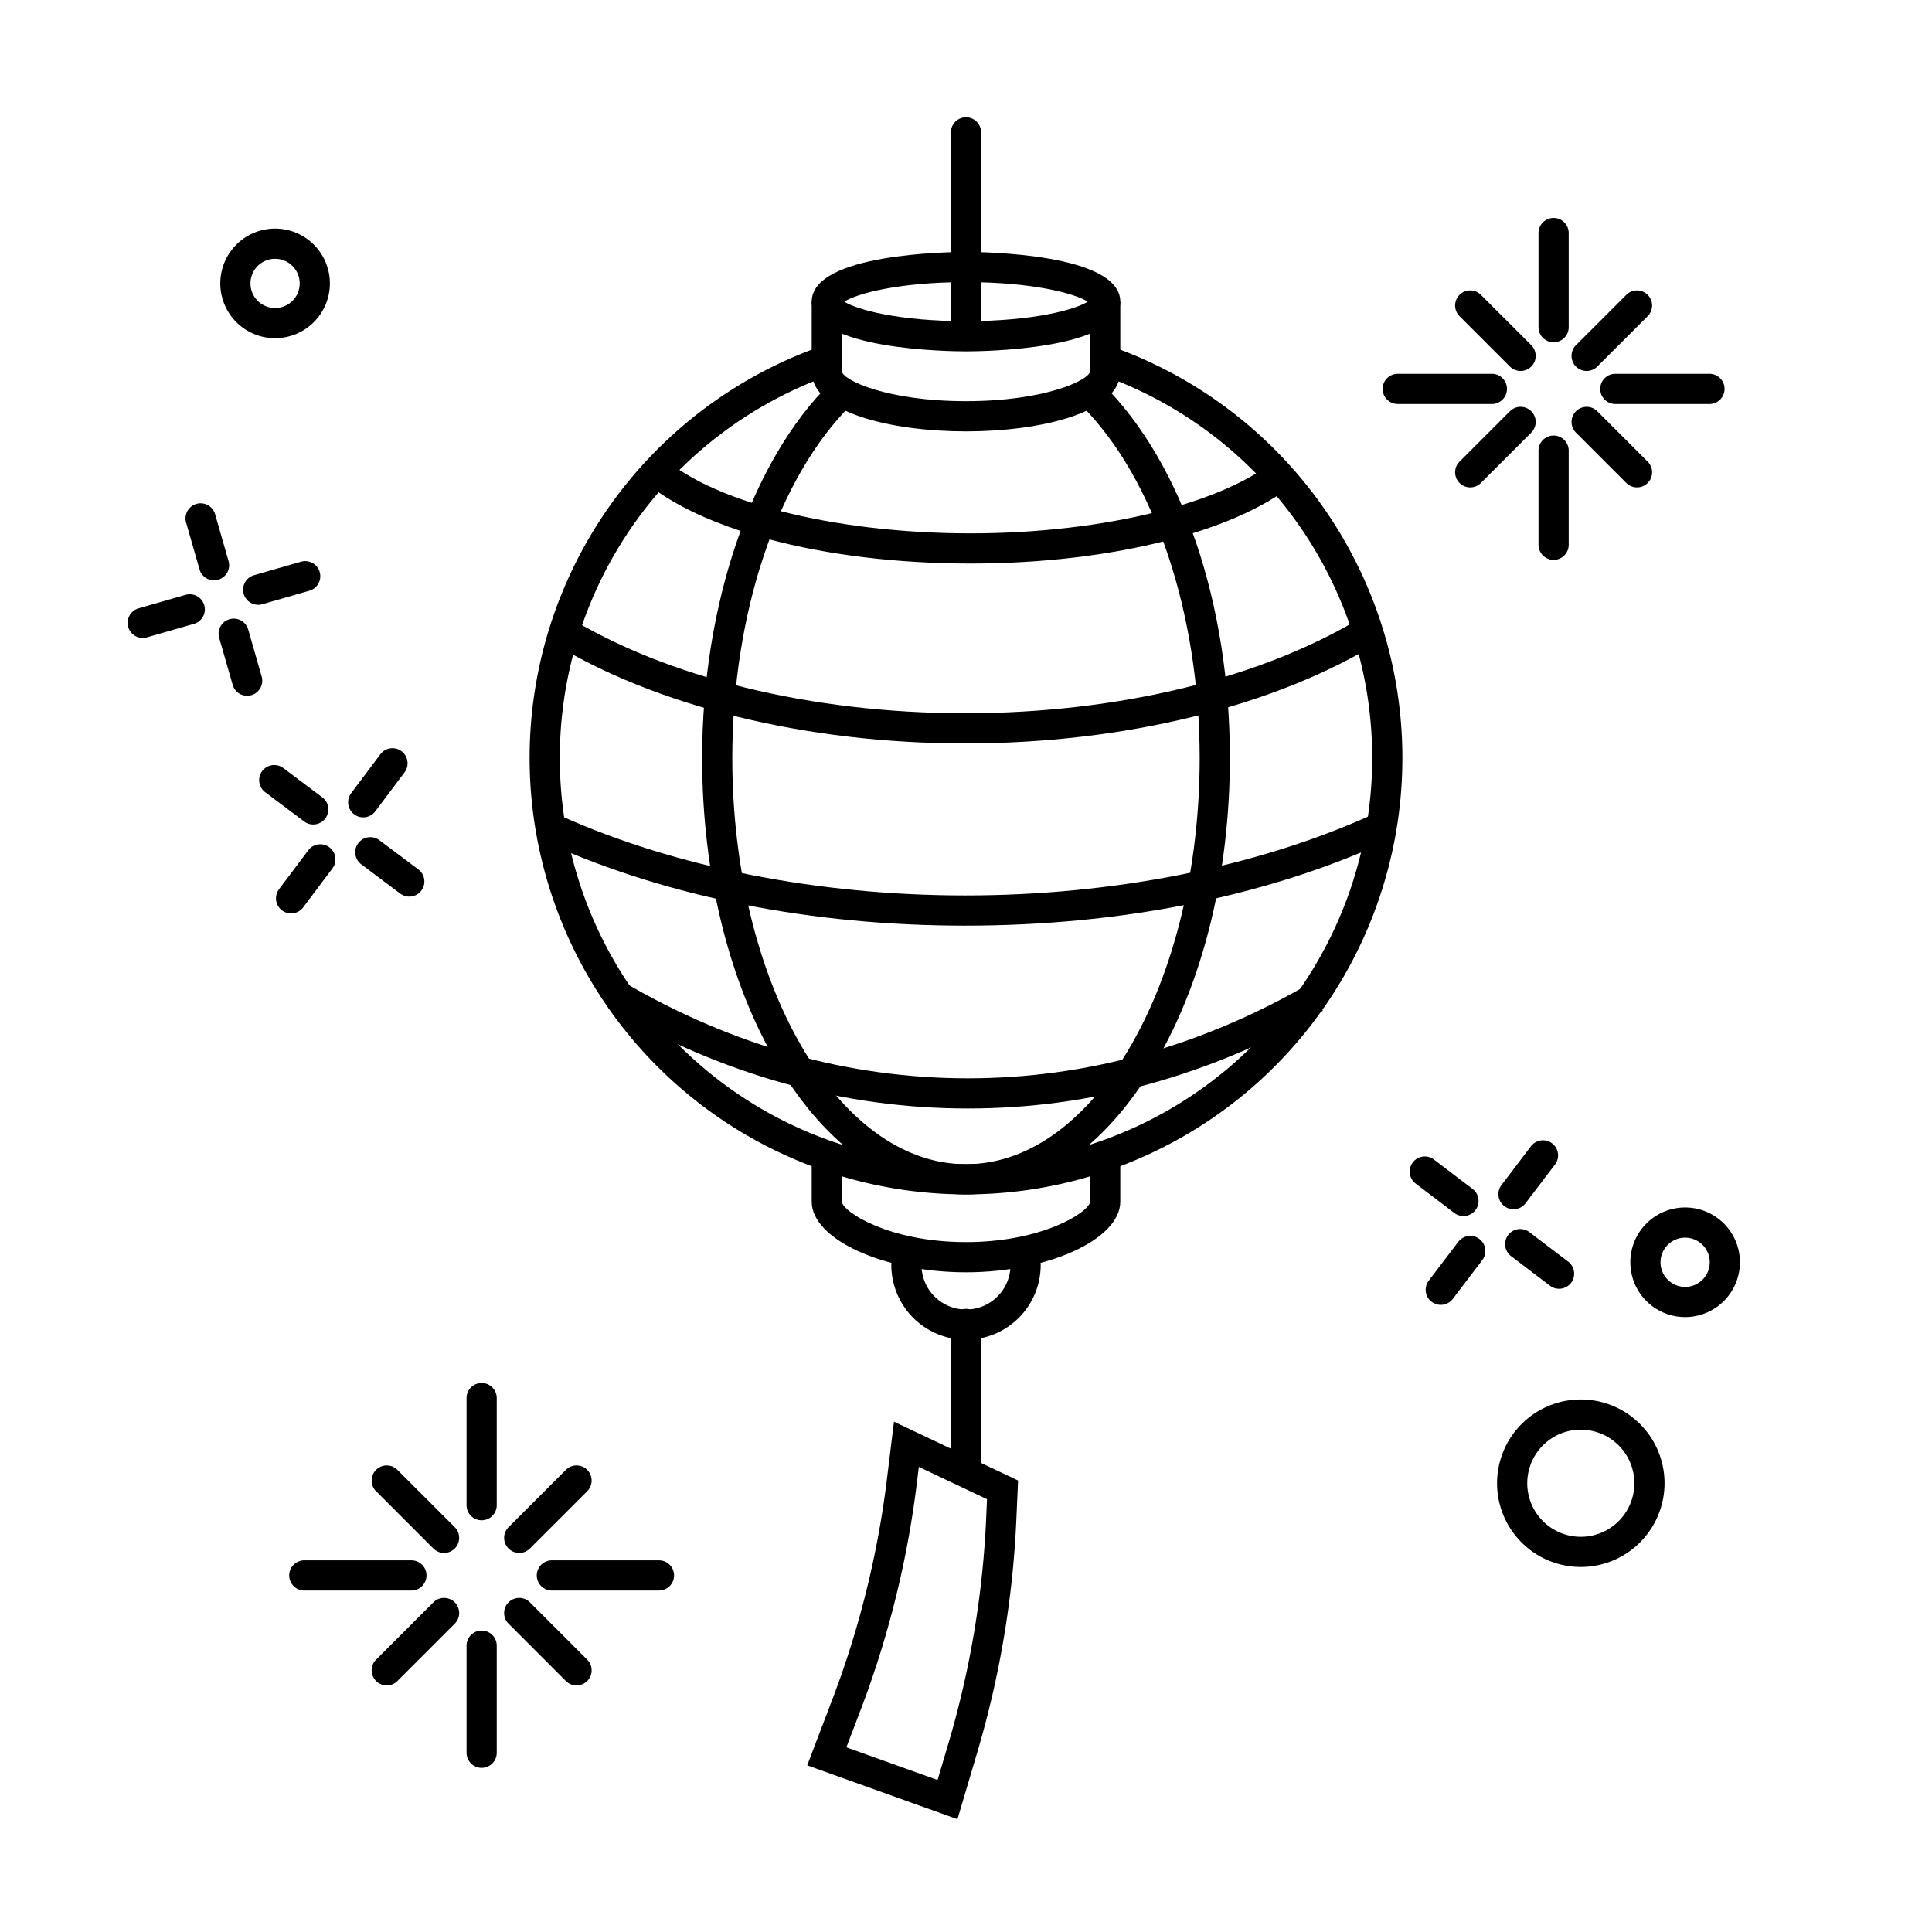 <?xml version="1.0" encoding="UTF-8" standalone="no"?><!-- icon666.com - MILLIONS OF FREE VECTOR ICONS --><svg width="1024" height="1024" id="_1" viewBox="0 0 512 512" xmlns="http://www.w3.org/2000/svg" data-name="1"><path d="m256 316.526a115.666 115.666 0 0 1 -39.242-224.465l2.714 7.525a107.647 107.647 0 1 0 72.73-.117l2.691-7.534a115.666 115.666 0 0 1 -38.893 224.591z"/><path d="m256 316.526c-19.083 0-36.862-12.312-50.063-34.667-12.811-21.694-19.866-50.454-19.866-80.981 0-40.622 13.019-78.7 33.977-99.382l5.619 5.694c-19.489 19.23-31.6 55.129-31.6 93.688 0 59.357 27.782 107.648 61.929 107.648s61.929-48.291 61.929-107.648c0-38.353-12.011-74.157-31.345-93.44l5.649-5.664c21.1 21.043 33.7 58.091 33.7 99.1 0 30.527-7.055 59.287-19.866 80.981-13.201 22.359-30.98 34.671-50.063 34.671z"/><path d="m257.222 149.342c-39.177 0-73.917-9.28-88.506-23.643l5.613-5.7c12.967 12.767 46.279 21.344 82.893 21.344 35.449 0 68.387-8.225 81.962-20.467l5.357 5.941c-15.174 13.683-49.449 22.525-87.319 22.525z"/><path d="m255.794 197.018c-42.084 0-82.137-9.834-109.89-26.981l4.205-6.806c26.525 16.388 65.045 25.787 105.685 25.787 40.758 0 79.352-9.444 105.884-25.911l4.219 6.8c-27.765 17.229-67.897 27.111-110.103 27.111z"/><path d="m255.794 245.306c-40.5 0-78.642-7.513-110.307-21.726l3.277-7.3c30.2 13.558 68.215 21.025 107.03 21.025 39.015 0 77.179-7.536 107.462-21.219l3.294 7.29c-31.75 14.347-70.05 21.93-110.756 21.93z"/><path d="m256.5 293.762c-33.051 0-65.095-8.939-95.242-26.568l4.038-6.906c28.906 16.9 59.592 25.474 91.2 25.474 31.193 0 61.5-8.351 90.083-24.823l3.994 6.932c-29.811 17.18-61.464 25.891-94.073 25.891z"/><path d="m256 93.116c-4.185 0-40.888-.369-40.888-13.175s36.703-13.175 40.888-13.175 40.888.37 40.888 13.175-36.703 13.175-40.888 13.175zm-32.247-13.175c3.2 2.08 14.274 5.175 32.247 5.175s29.051-3.095 32.247-5.175c-3.2-2.08-14.275-5.175-32.247-5.175s-29.051 3.095-32.247 5.175z"/><path d="m256 337.171c-21.782 0-40.888-8.748-40.888-18.721v-12.087h8v12.087c.1 2.584 12.3 10.721 32.888 10.721s32.786-8.137 32.888-10.722v-12.086h8v12.087c0 9.973-19.106 18.721-40.888 18.721z"/><path d="m256 114.319c-19.693 0-40.888-4.96-40.888-15.851v-18.527h8v18.527c.4 2.338 12.074 7.851 32.888 7.851s32.488-5.513 32.889-7.865v-18.513h8v18.527c-.001 10.891-21.196 15.851-40.889 15.851z"/><path d="m256 88.873a4 4 0 0 1 -4-4v-49.788a4 4 0 1 1 8 0v49.788a4 4 0 0 1 -4 4z"/><path d="m256 393.394a4 4 0 0 1 -4-4v-38.528a4 4 0 0 1 8 0v38.528a4 4 0 0 1 -4 4z"/><path d="m256 355.037a19.815 19.815 0 0 1 -19.793-19.793 4 4 0 0 1 8 0 11.793 11.793 0 0 0 23.586 0 4 4 0 0 1 8 0 19.815 19.815 0 0 1 -19.793 19.793z"/><path d="m253.736 482.108-39.816-14.274 6.65-17.439a248.762 248.762 0 0 0 14.463-58.309l1.878-15.32 32.889 15.583-.457 10.351a256.78 256.78 0 0 1 -10.31 61.536zm-29.436-19.05 24.165 8.663 2.89-9.757a248.714 248.714 0 0 0 9.989-59.616l.222-5.045-18.066-8.561-.529 4.318a256.8 256.8 0 0 1 -14.929 60.185z"/><path d="m152.787 446.651a3.988 3.988 0 0 1 -2.829-1.171l-15.187-15.187a4 4 0 0 1 5.658-5.657l15.186 15.187a4 4 0 0 1 -2.828 6.828z"/><path d="m117.681 411.545a3.985 3.985 0 0 1 -2.828-1.171l-15.187-15.186a4 4 0 1 1 5.657-5.658l15.187 15.187a4 4 0 0 1 -2.829 6.828z"/><path d="m102.494 446.651a4 4 0 0 1 -2.828-6.828l15.187-15.187a4 4 0 0 1 5.657 5.657l-15.187 15.187a3.988 3.988 0 0 1 -2.829 1.171z"/><path d="m137.6 411.545a4 4 0 0 1 -2.829-6.828l15.187-15.187a4 4 0 0 1 5.657 5.658l-15.186 15.186a3.989 3.989 0 0 1 -2.829 1.171z"/><path d="m127.641 402.892a4 4 0 0 1 -4-4v-28.383a4 4 0 1 1 8 0v28.383a4 4 0 0 1 -4 4z"/><path d="m127.641 468.5a4 4 0 0 1 -4-4v-28.382a4 4 0 1 1 8 0v28.382a4 4 0 0 1 -4 4z"/><path d="m174.636 421.505h-28.382a4 4 0 0 1 0-8h28.382a4 4 0 0 1 0 8z"/><path d="m109.027 421.505h-28.382a4 4 0 1 1 0-8h28.382a4 4 0 1 1 0 8z"/><path d="m433.822 129.166a3.989 3.989 0 0 1 -2.829-1.172l-13.347-13.347a4 4 0 0 1 5.657-5.657l13.347 13.347a4 4 0 0 1 -2.828 6.829z"/><path d="m402.968 98.312a3.99 3.99 0 0 1 -2.828-1.171l-13.348-13.348a4 4 0 1 1 5.658-5.657l13.35 13.347a4 4 0 0 1 -2.829 6.829z"/><path d="m389.621 129.166a4 4 0 0 1 -2.829-6.829l13.348-13.347a4 4 0 1 1 5.657 5.657l-13.347 13.347a3.991 3.991 0 0 1 -2.829 1.172z"/><path d="m420.475 98.312a4 4 0 0 1 -2.829-6.829l13.347-13.347a4 4 0 1 1 5.657 5.657l-13.35 13.348a3.99 3.99 0 0 1 -2.825 1.171z"/><path d="m411.721 90.707a4 4 0 0 1 -4-4v-24.945a4 4 0 0 1 8 0v24.945a4 4 0 0 1 -4 4z"/><path d="m411.721 148.369a4 4 0 0 1 -4-4v-24.945a4 4 0 1 1 8 0v24.945a4 4 0 0 1 -4 4z"/><path d="m453.025 107.065h-24.945a4 4 0 0 1 0-8h24.945a4 4 0 0 1 0 8z"/><path d="m395.363 107.065h-24.945a4 4 0 0 1 0-8h24.945a4 4 0 0 1 0 8z"/><path d="m418.929 415.265a22.193 22.193 0 1 1 22.192-22.192 22.217 22.217 0 0 1 -22.192 22.192zm0-36.385a14.193 14.193 0 1 0 14.192 14.193 14.209 14.209 0 0 0 -14.192-14.193z"/><path d="m446.577 349.04a14.523 14.523 0 1 1 14.523-14.523 14.539 14.539 0 0 1 -14.523 14.523zm0-21.046a6.523 6.523 0 1 0 6.523 6.523 6.53 6.53 0 0 0 -6.523-6.523z"/><path d="m72.9 89.626a14.522 14.522 0 1 1 14.525-14.526 14.539 14.539 0 0 1 -14.525 14.526zm0-21.044a6.522 6.522 0 1 0 6.525 6.518 6.529 6.529 0 0 0 -6.525-6.518z"/><path d="m77.142 242.066a4 4 0 0 1 -3.2-6.4l7.749-10.321a4 4 0 1 1 6.4 4.8l-7.749 10.322a3.994 3.994 0 0 1 -3.2 1.599z"/><path d="m96.257 216.608a4 4 0 0 1 -3.2-6.4l7.749-10.321a4 4 0 1 1 6.4 4.8l-7.75 10.321a3.993 3.993 0 0 1 -3.199 1.6z"/><path d="m83.005 218.494a3.988 3.988 0 0 1 -2.4-.8l-10.321-7.75a4 4 0 1 1 4.8-6.4l10.326 7.756a4 4 0 0 1 -2.405 7.2z"/><path d="m108.464 237.609a3.986 3.986 0 0 1 -2.4-.8l-10.321-7.75a4 4 0 0 1 4.8-6.4l10.322 7.749a4 4 0 0 1 -2.405 7.2z"/><path d="m37.831 169.059a4 4 0 0 1 -1.1-7.846l12.405-3.56a4 4 0 1 1 2.207 7.689l-12.4 3.561a4 4 0 0 1 -1.112.156z"/><path d="m68.43 160.276a4 4 0 0 1 -1.1-7.846l12.405-3.56a4 4 0 1 1 2.207 7.689l-12.4 3.561a4 4 0 0 1 -1.112.156z"/><path d="m56.722 153.79a4 4 0 0 1 -3.843-2.9l-3.561-12.406a4 4 0 0 1 7.69-2.207l3.561 12.406a4 4 0 0 1 -3.847 5.1z"/><path d="m65.505 184.39a4 4 0 0 1 -3.843-2.9l-3.562-12.403a4 4 0 1 1 7.689-2.207l3.561 12.406a4 4 0 0 1 -3.847 5.1z"/><path d="m401.089 320.461a4 4 0 0 1 -3.181-6.421l7.813-10.274a4 4 0 1 1 6.368 4.843l-7.813 10.273a4 4 0 0 1 -3.187 1.579z"/><path d="m381.818 345.8a4 4 0 0 1 -3.181-6.422l7.812-10.273a4 4 0 0 1 6.368 4.843l-7.812 10.273a3.993 3.993 0 0 1 -3.187 1.579z"/><path d="m413.167 341.536a3.98 3.98 0 0 1 -2.419-.816l-10.273-7.812a4 4 0 1 1 4.842-6.368l10.274 7.812a4 4 0 0 1 -2.424 7.184z"/><path d="m387.826 322.265a3.975 3.975 0 0 1 -2.418-.816l-10.273-7.813a4 4 0 0 1 4.843-6.367l10.272 7.813a4 4 0 0 1 -2.424 7.183z"/></svg>